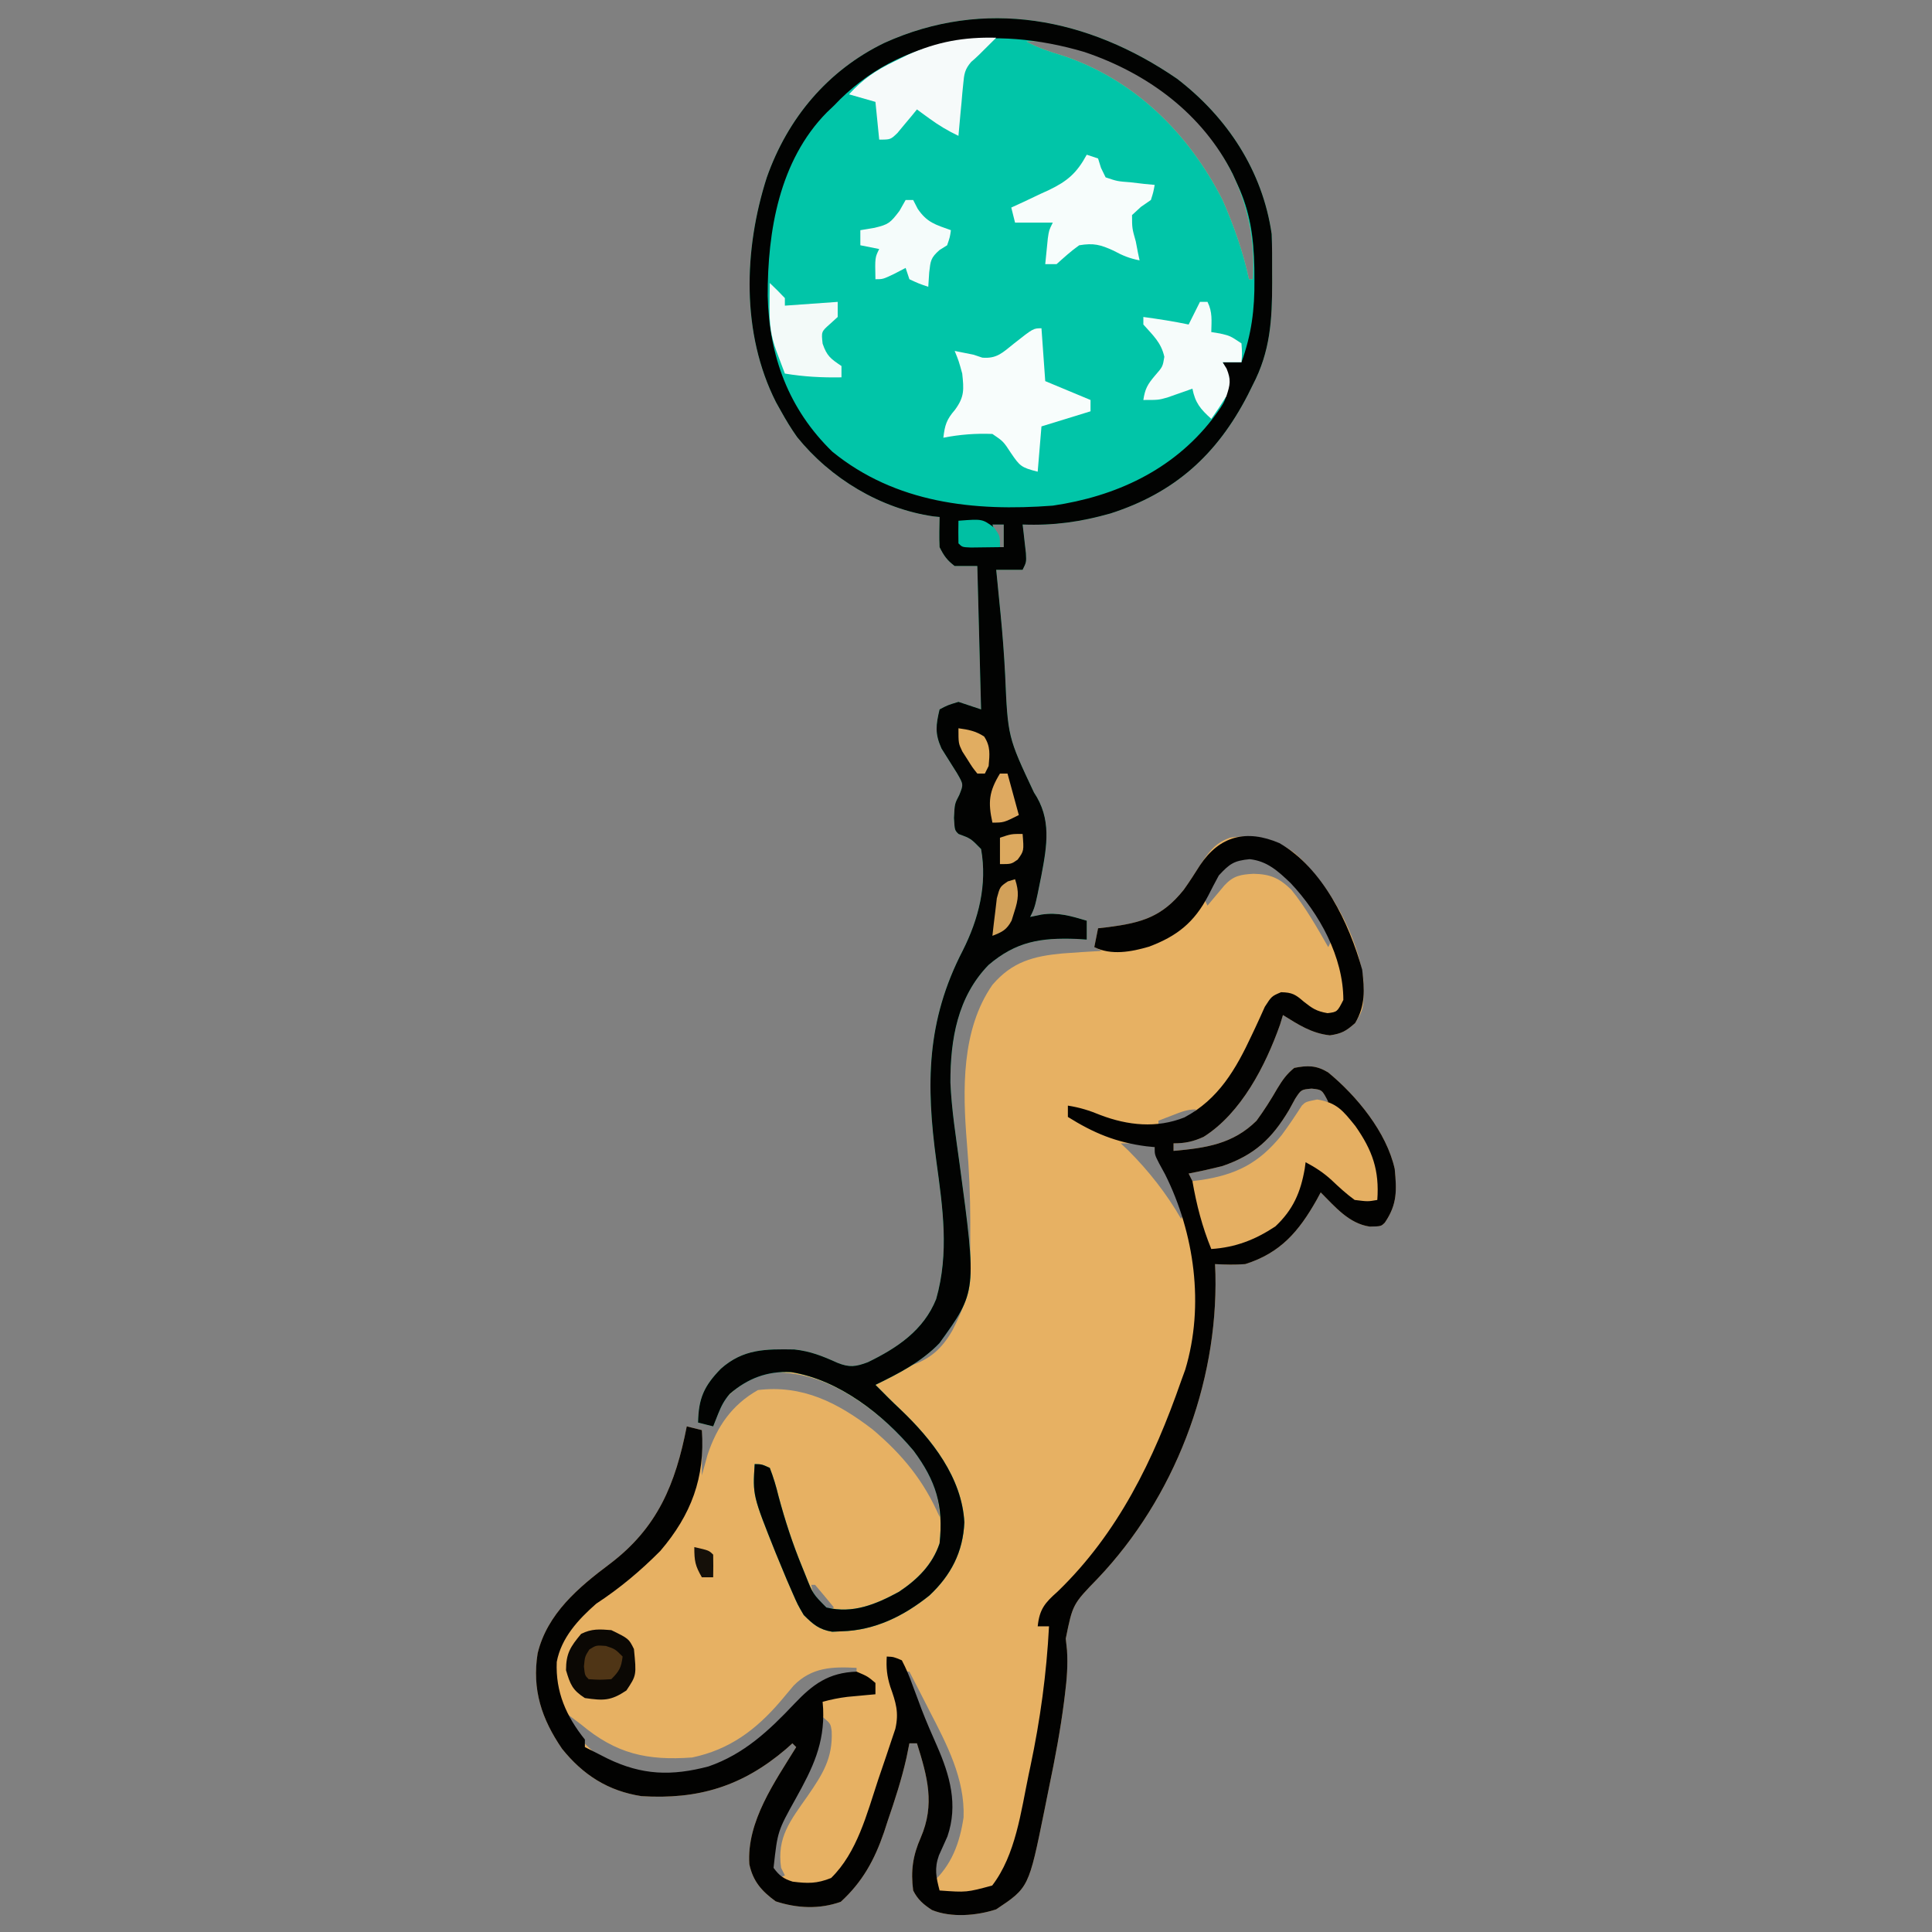 <?xml version="1.0" encoding="UTF-8"?>
<svg version="1.1" xmlns="http://www.w3.org/2000/svg" width="512" height="512">
<rect width="100%" height="100%" fill="#808080" stroke="none"/>
<path d="M0 0 C13.293 10.219 22.637 24.357 25.062 41.125 C25.205 44.522 25.202 47.913 25.188 51.312 C25.191 52.208 25.195 53.103 25.199 54.025 C25.185 63.942 24.696 72.243 20.062 81.125 C19.628 82.002 19.194 82.878 18.746 83.781 C10.571 99.642 -0.653 109.736 -17.652 115.195 C-25.57 117.436 -32.697 118.441 -40.938 118.125 C-40.854 118.824 -40.77 119.522 -40.684 120.242 C-40.582 121.152 -40.48 122.062 -40.375 123 C-40.271 123.905 -40.166 124.81 -40.059 125.742 C-39.938 128.125 -39.938 128.125 -40.938 130.125 C-43.248 130.125 -45.557 130.125 -47.938 130.125 C-47.816 131.339 -47.695 132.554 -47.57 133.805 C-47.401 135.536 -47.232 137.268 -47.062 139 C-46.969 139.928 -46.876 140.856 -46.78 141.812 C-46.258 147.169 -45.843 152.512 -45.57 157.887 C-44.86 174.415 -44.86 174.415 -37.938 189.125 C-33.232 196.144 -34.463 203.17 -35.968 211.155 C-37.647 219.544 -37.647 219.544 -38.938 222.125 C-37.947 221.919 -36.958 221.713 -35.938 221.5 C-31.559 220.846 -28.144 221.87 -23.938 223.125 C-23.938 224.775 -23.938 226.425 -23.938 228.125 C-25.279 228.038 -25.279 228.038 -26.648 227.949 C-36.149 227.595 -42.637 228.611 -49.965 234.852 C-58.196 243.309 -60.1 254.608 -60.071 266.006 C-59.762 273.211 -58.616 280.377 -57.646 287.519 C-53.114 321.199 -53.114 321.199 -63.309 335.277 C-65.604 337.881 -67.901 339.462 -70.938 341.125 C-65.548 339.431 -62.374 336.615 -59.547 331.715 C-56.4 325.574 -54.812 321.005 -54.805 314.066 C-54.803 312.875 -54.802 311.683 -54.801 310.455 C-54.805 309.212 -54.809 307.968 -54.812 306.688 C-54.809 305.479 -54.805 304.271 -54.801 303.025 C-54.808 295.967 -55.109 289.004 -55.706 281.972 C-56.839 268.04 -57.214 252.036 -48.938 240.125 C-43.721 234.018 -38.099 232.507 -30.316 231.793 C-26.858 231.532 -23.401 231.31 -19.938 231.125 C-20.598 230.795 -21.258 230.465 -21.938 230.125 C-21.608 228.475 -21.277 226.825 -20.938 225.125 C-20.069 225.027 -19.2 224.929 -18.305 224.828 C-9.417 223.675 -3.975 222.138 1.781 214.906 C3.295 212.802 4.671 210.625 6.062 208.438 C8.373 204.963 9.995 202.544 14.062 201.125 C20.551 200.152 25.751 201.271 31.062 205.125 C40.029 212.793 47.987 227.109 49.398 238.941 C49.504 246.389 49.504 246.389 47.188 250.25 C44.791 252.365 43.653 253.039 40.5 253.5 C35.643 252.97 32.16 250.674 28.062 248.125 C27.806 248.965 27.549 249.806 27.285 250.672 C23.449 261.507 17.008 274.115 7.043 280.398 C4.287 281.663 2.097 282.125 -0.938 282.125 C-0.938 282.785 -0.938 283.445 -0.938 284.125 C7.581 283.361 14.808 282.331 21.062 276.125 C23.08 273.367 24.857 270.578 26.555 267.613 C27.912 265.373 29.029 263.757 31.062 262.125 C34.572 261.437 36.9 261.42 40.016 263.309 C47.614 269.546 55.515 279.154 57.68 288.906 C58.212 294.521 58.388 298.265 55.062 303.125 C54.062 304.125 54.062 304.125 51.062 304.188 C45.517 303.38 41.87 298.915 38.062 295.125 C37.535 296.103 37.535 296.103 36.996 297.102 C32.291 305.43 27.439 311.164 18.062 314.125 C15.339 314.341 12.802 314.269 10.062 314.125 C10.097 315.011 10.132 315.896 10.168 316.809 C10.807 346.039 -0.763 376.127 -21.02 397.434 C-27.655 404.264 -27.655 404.264 -29.5 413.375 C-29.39 414.392 -29.281 415.409 -29.168 416.457 C-28.922 420.378 -29.199 424.073 -29.691 427.953 C-29.827 429.055 -29.827 429.055 -29.965 430.18 C-30.932 437.666 -32.32 445.053 -33.859 452.439 C-34.318 454.65 -34.757 456.864 -35.195 459.078 C-39.311 479.374 -39.311 479.374 -47.938 485.125 C-53.109 486.816 -59.866 487.381 -64.953 485.301 C-67.2 483.834 -68.73 482.541 -69.938 480.125 C-70.616 474.968 -70.038 470.876 -67.938 466.125 C-64.124 457.318 -66.143 450.025 -68.938 441.125 C-69.597 441.125 -70.257 441.125 -70.938 441.125 C-71.316 442.995 -71.316 442.995 -71.703 444.902 C-72.981 450.632 -74.786 456.138 -76.688 461.688 C-77.01 462.677 -77.332 463.666 -77.664 464.686 C-80.169 472.003 -83.379 477.872 -89.125 483.125 C-94.804 485.144 -100.693 484.86 -106.375 483 C-110.054 480.308 -112.385 477.728 -113.355 473.156 C-114.112 461.871 -106.594 451.319 -100.938 442.125 C-101.267 441.795 -101.597 441.465 -101.938 441.125 C-102.52 441.644 -103.103 442.164 -103.703 442.699 C-115.274 452.541 -126.909 456.054 -141.938 455.125 C-150.775 453.759 -157.41 449.521 -162.984 442.574 C-168.402 434.661 -170.985 426.859 -169.457 417.27 C-166.919 406.793 -158.67 399.82 -150.312 393.562 C-137.635 383.954 -132.928 372.42 -129.938 357.125 C-128.618 357.455 -127.297 357.785 -125.938 358.125 C-125.938 362.085 -125.938 366.045 -125.938 370.125 C-125.442 368.331 -124.948 366.536 -124.438 364.688 C-121.941 357.207 -118.017 351.431 -111.062 347.5 C-99.242 346.082 -89.936 350.845 -80.688 357.938 C-72.731 364.668 -67.1 371.54 -62.938 381.125 C-63.106 372.177 -67.423 365.968 -73.355 359.48 C-82.422 350.763 -93.57 342.707 -106.555 342.836 C-111.827 343.476 -116.477 346.125 -119.938 350.125 C-120.915 351.927 -120.915 351.927 -121.625 353.812 C-122.275 355.452 -122.275 355.452 -122.938 357.125 C-124.257 356.795 -125.578 356.465 -126.938 356.125 C-126.823 349.712 -125.366 346.428 -120.871 341.824 C-114.931 336.604 -109.124 336.62 -101.449 336.75 C-97.186 337.205 -93.903 338.524 -90.031 340.277 C-86.823 341.576 -85.172 341.338 -81.938 340.125 C-74.157 336.345 -67.164 331.667 -63.844 323.402 C-60.35 311.127 -62.089 299.262 -63.788 286.858 C-66.555 266.501 -66.448 249.699 -56.812 231.062 C-52.582 222.677 -50.259 213.576 -51.938 204.125 C-54.675 201.324 -54.675 201.324 -57.938 200.125 C-58.938 199.125 -58.938 199.125 -59.125 195.875 C-58.938 192.125 -58.938 192.125 -57.711 189.789 C-56.593 187.007 -56.593 187.007 -58.309 184.039 C-59.683 181.851 -61.058 179.664 -62.434 177.477 C-64.22 173.495 -63.918 171.313 -62.938 167.125 C-60.812 166 -60.812 166 -57.938 165.125 C-55.958 165.785 -53.977 166.445 -51.938 167.125 C-52.267 154.585 -52.597 142.045 -52.938 129.125 C-54.917 129.125 -56.898 129.125 -58.938 129.125 C-60.974 127.58 -61.798 126.404 -62.938 124.125 C-63.072 121.453 -62.981 118.802 -62.938 116.125 C-63.474 116.073 -64.01 116.022 -64.562 115.969 C-78.611 113.935 -91.853 105.906 -100.699 94.941 C-102.265 92.729 -103.624 90.496 -104.938 88.125 C-105.389 87.317 -105.84 86.509 -106.305 85.676 C-115.511 67.454 -114.853 45.228 -108.719 26.133 C-103.184 10.437 -92.597 -2.21 -77.577 -9.498 C-50.997 -21.537 -23.508 -16.152 0 0 Z M-39.938 -9.875 C-36.85 -8.207 -33.796 -7.185 -30.438 -6.188 C-11.335 0.133 3.072 14.423 12.062 32.125 C15.057 38.96 17.489 45.83 19.062 53.125 C19.392 53.125 19.723 53.125 20.062 53.125 C21.051 37.893 16.164 24.148 6.375 12.438 C-4.521 0.859 -21.602 -9.41 -37.848 -9.977 C-38.537 -9.943 -39.227 -9.91 -39.938 -9.875 Z M-48.938 118.125 C-48.278 120.105 -47.617 122.085 -46.938 124.125 C-46.608 124.125 -46.278 124.125 -45.938 124.125 C-45.938 122.145 -45.938 120.165 -45.938 118.125 C-46.928 118.125 -47.917 118.125 -48.938 118.125 Z M-53.938 195.125 C-52.938 197.125 -52.938 197.125 -52.938 197.125 Z M10.062 211.125 C8.084 214.159 8.084 214.159 7.062 217.125 C7.393 217.785 7.723 218.445 8.062 219.125 C8.472 218.631 8.882 218.138 9.305 217.629 C9.844 216.988 10.382 216.348 10.938 215.688 C11.471 215.049 12.005 214.411 12.555 213.754 C14.927 211.191 16.865 210.88 20.25 210.688 C24.746 210.788 27.08 211.814 30.289 214.926 C34.084 219.632 37.071 224.887 40.062 230.125 C40.392 229.465 40.722 228.805 41.062 228.125 C37.132 219.465 31.169 209.955 22.062 206.125 C16.635 205.299 13.588 207.132 10.062 211.125 Z M-11.938 230.125 C-7.938 231.125 -7.938 231.125 -7.938 231.125 Z M31.289 270.32 C30.496 271.771 30.496 271.771 29.688 273.25 C25.165 280.867 20.544 285.201 12.062 288.125 C9.078 288.884 6.086 289.542 3.062 290.125 C3.393 290.785 3.723 291.445 4.062 292.125 C11.191 292.785 16.147 291.181 22.062 287.125 C26.061 283.388 29.415 279.341 32.188 274.625 C34.062 272.125 34.062 272.125 37.312 271.25 C38.22 271.209 39.127 271.168 40.062 271.125 C38.422 267.907 38.422 267.907 35.648 267.617 C32.877 267.874 32.877 267.874 31.289 270.32 Z M-1.062 274.625 C-2.149 275.043 -2.149 275.043 -3.258 275.469 C-3.812 275.685 -4.366 275.902 -4.938 276.125 C-4.938 276.455 -4.938 276.785 -4.938 277.125 C-0.116 276.8 -0.116 276.8 4 274.562 C4.351 274.088 4.701 273.614 5.062 273.125 C2.697 273.125 1.139 273.773 -1.062 274.625 Z M-8.938 277.125 C-4.938 278.125 -4.938 278.125 -4.938 278.125 Z M-14.938 282.125 C-14.277 282.744 -13.617 283.363 -12.938 284 C-7.532 289.405 -2.746 295.502 1.062 302.125 C2.335 300.15 2.335 300.15 1.426 297.988 C0.339 295.351 -0.785 292.734 -1.938 290.125 C-2.216 289.406 -2.494 288.686 -2.781 287.945 C-3.667 285.764 -3.667 285.764 -5.938 283.125 C-8.954 282.257 -11.809 282.078 -14.938 282.125 Z M2.062 303.125 C3.062 305.125 3.062 305.125 3.062 305.125 Z M-96.938 399.125 C-96.374 402.395 -95.438 403.951 -92.938 406.125 C-92.278 405.795 -91.618 405.465 -90.938 405.125 C-92.579 403.104 -94.247 401.105 -95.938 399.125 C-96.267 399.125 -96.597 399.125 -96.938 399.125 Z M-72.938 420.125 C-71.938 422.125 -71.938 422.125 -71.938 422.125 Z M-101.613 425.824 C-102.775 427.184 -103.924 428.554 -105.062 429.934 C-111.591 437.564 -118.607 442.792 -128.5 444.875 C-140.452 445.744 -148.636 443.924 -157.938 436.125 C-159.266 435.118 -160.598 434.116 -161.938 433.125 C-160.532 437.596 -158.387 439.997 -154.938 443.125 C-154.257 443.826 -153.576 444.527 -152.875 445.25 C-146.238 449.487 -138.186 450.871 -130.438 449.691 C-116.959 446.638 -108.848 439.347 -99.516 429.578 C-95.049 425.328 -90.879 423.639 -84.938 422.125 C-84.938 421.795 -84.938 421.465 -84.938 421.125 C-91.342 420.788 -96.793 420.937 -101.613 425.824 Z M-71.938 422.125 C-71.33 425.695 -70.367 428.756 -68.906 432.066 C-68.508 432.98 -68.11 433.893 -67.699 434.834 C-67.283 435.776 -66.866 436.717 -66.438 437.688 C-65.612 439.563 -64.789 441.439 -63.969 443.316 C-63.603 444.143 -63.238 444.97 -62.861 445.823 C-59.871 453.276 -59.801 461.096 -62.938 468.5 C-63.309 469.271 -63.68 470.042 -64.062 470.836 C-65.046 473.41 -65.092 475.393 -64.938 478.125 C-59.754 473.453 -57.61 467.604 -56.582 460.758 C-56.199 450.519 -61.046 441.351 -65.625 432.5 C-66.392 430.994 -66.392 430.994 -67.174 429.457 C-68.421 427.009 -69.676 424.565 -70.938 422.125 C-71.267 422.125 -71.597 422.125 -71.938 422.125 Z M-162.938 431.125 C-161.938 433.125 -161.938 433.125 -161.938 433.125 Z M-94.938 432.125 C-93.938 434.125 -93.938 434.125 -93.938 434.125 Z M-93.938 434.125 C-94.038 434.771 -94.139 435.417 -94.242 436.082 C-95.891 444.337 -99.226 450.945 -103.445 458.185 C-106.327 463.292 -108.395 468.139 -107.938 474.125 C-107.278 475.115 -106.618 476.105 -105.938 477.125 C-104.948 476.63 -104.948 476.63 -103.938 476.125 C-104.267 475.465 -104.597 474.805 -104.938 474.125 C-106.115 466.028 -102.462 461.591 -97.938 455.125 C-93.96 449.362 -91.225 445.092 -91.531 437.938 C-91.822 435.884 -91.822 435.884 -93.938 434.125 Z " fill="#E7B163" transform="translate(311.938,20.875)"/>
<path d="M0 0 C13.293 10.219 22.637 24.357 25.062 41.125 C25.205 44.522 25.202 47.913 25.188 51.312 C25.191 52.208 25.195 53.103 25.199 54.025 C25.185 63.942 24.696 72.243 20.062 81.125 C19.628 82.002 19.194 82.878 18.746 83.781 C10.571 99.642 -0.653 109.736 -17.652 115.195 C-25.57 117.436 -32.697 118.441 -40.938 118.125 C-40.854 118.824 -40.77 119.522 -40.684 120.242 C-40.582 121.152 -40.48 122.062 -40.375 123 C-40.271 123.905 -40.166 124.81 -40.059 125.742 C-39.938 128.125 -39.938 128.125 -40.938 130.125 C-43.248 130.125 -45.557 130.125 -47.938 130.125 C-47.816 131.339 -47.695 132.554 -47.57 133.805 C-47.401 135.536 -47.232 137.268 -47.062 139 C-46.969 139.928 -46.876 140.856 -46.78 141.812 C-46.258 147.169 -45.843 152.512 -45.57 157.887 C-44.86 174.415 -44.86 174.415 -37.938 189.125 C-33.232 196.144 -34.463 203.17 -35.968 211.155 C-37.647 219.544 -37.647 219.544 -38.938 222.125 C-37.947 221.919 -36.958 221.713 -35.938 221.5 C-31.559 220.846 -28.144 221.87 -23.938 223.125 C-23.938 224.775 -23.938 226.425 -23.938 228.125 C-24.832 228.067 -25.727 228.009 -26.648 227.949 C-36.149 227.595 -42.637 228.611 -49.965 234.852 C-58.196 243.309 -60.1 254.608 -60.071 266.006 C-59.762 273.211 -58.616 280.377 -57.646 287.519 C-53.087 321.398 -53.087 321.398 -62.992 335.086 C-67.69 340.01 -73.869 343.176 -79.938 346.125 C-79.257 346.806 -78.576 347.486 -77.875 348.188 C-77.417 348.649 -76.96 349.11 -76.488 349.586 C-75.439 350.628 -74.373 351.654 -73.293 352.664 C-64.975 360.588 -57.007 370.712 -56.375 382.562 C-56.716 390.424 -59.923 396.583 -65.625 401.938 C-72.444 407.411 -80.078 411.18 -88.875 411.438 C-89.709 411.475 -90.543 411.512 -91.402 411.551 C-94.901 410.963 -96.432 409.61 -98.938 407.125 C-100.562 404.348 -100.562 404.348 -101.938 401.188 C-102.438 400.039 -102.938 398.89 -103.453 397.707 C-103.943 396.525 -104.433 395.343 -104.938 394.125 C-105.641 392.429 -105.641 392.429 -106.359 390.699 C-112.471 375.401 -112.471 375.401 -111.938 367.125 C-110.082 367.156 -110.082 367.156 -107.938 368.125 C-106.959 370.668 -106.261 372.995 -105.625 375.625 C-103.897 382.096 -101.862 388.305 -99.312 394.5 C-99.023 395.219 -98.734 395.937 -98.436 396.678 C-96.512 401.526 -96.512 401.526 -92.938 405.125 C-85.915 406.844 -79.834 404.298 -73.719 400.98 C-68.803 397.701 -64.825 393.788 -62.938 388.125 C-61.873 378.133 -63.882 371.581 -69.816 363.598 C-77.828 354.022 -89.633 344.762 -102.273 342.754 C-108.56 342.4 -113.809 344.411 -118.559 348.531 C-120.032 350.234 -120.798 351.726 -121.625 353.812 C-122.058 354.906 -122.491 355.999 -122.938 357.125 C-124.257 356.795 -125.578 356.465 -126.938 356.125 C-126.823 349.712 -125.366 346.428 -120.871 341.824 C-114.931 336.604 -109.124 336.62 -101.449 336.75 C-97.186 337.205 -93.903 338.524 -90.031 340.277 C-86.823 341.576 -85.172 341.338 -81.938 340.125 C-74.157 336.345 -67.164 331.667 -63.844 323.402 C-60.35 311.127 -62.089 299.262 -63.788 286.858 C-66.555 266.501 -66.448 249.699 -56.812 231.062 C-52.582 222.677 -50.259 213.576 -51.938 204.125 C-54.675 201.324 -54.675 201.324 -57.938 200.125 C-58.938 199.125 -58.938 199.125 -59.125 195.875 C-58.938 192.125 -58.938 192.125 -57.711 189.789 C-56.593 187.007 -56.593 187.007 -58.309 184.039 C-59.683 181.851 -61.058 179.664 -62.434 177.477 C-64.22 173.495 -63.918 171.313 -62.938 167.125 C-60.812 166 -60.812 166 -57.938 165.125 C-55.958 165.785 -53.977 166.445 -51.938 167.125 C-52.267 154.585 -52.597 142.045 -52.938 129.125 C-54.917 129.125 -56.898 129.125 -58.938 129.125 C-60.974 127.58 -61.798 126.404 -62.938 124.125 C-63.072 121.453 -62.981 118.802 -62.938 116.125 C-63.474 116.073 -64.01 116.022 -64.562 115.969 C-78.611 113.935 -91.853 105.906 -100.699 94.941 C-102.265 92.729 -103.624 90.496 -104.938 88.125 C-105.389 87.317 -105.84 86.509 -106.305 85.676 C-115.511 67.454 -114.853 45.228 -108.719 26.133 C-103.184 10.437 -92.597 -2.21 -77.577 -9.498 C-50.997 -21.537 -23.508 -16.152 0 0 Z M-39.938 -9.875 C-36.85 -8.207 -33.796 -7.185 -30.438 -6.188 C-11.335 0.133 3.072 14.423 12.062 32.125 C15.057 38.96 17.489 45.83 19.062 53.125 C19.392 53.125 19.723 53.125 20.062 53.125 C21.051 37.893 16.164 24.148 6.375 12.438 C-4.521 0.859 -21.602 -9.41 -37.848 -9.977 C-38.537 -9.943 -39.227 -9.91 -39.938 -9.875 Z M-48.938 118.125 C-48.278 120.105 -47.617 122.085 -46.938 124.125 C-46.608 124.125 -46.278 124.125 -45.938 124.125 C-45.938 122.145 -45.938 120.165 -45.938 118.125 C-46.928 118.125 -47.917 118.125 -48.938 118.125 Z M-53.938 195.125 C-52.938 197.125 -52.938 197.125 -52.938 197.125 Z " fill="#01C5A8" transform="translate(311.938,20.875)"/>
<path d="M0 0 C11.482 6.616 18.477 21.146 21.938 33.562 C22.56 38.782 22.809 43.11 20.062 47.688 C17.666 49.802 16.528 50.476 13.375 50.938 C8.518 50.408 5.035 48.112 0.938 45.562 C0.681 46.403 0.424 47.243 0.16 48.109 C-3.676 58.944 -10.117 71.552 -20.082 77.836 C-22.838 79.101 -25.028 79.562 -28.062 79.562 C-28.062 80.222 -28.062 80.882 -28.062 81.562 C-19.544 80.799 -12.317 79.768 -6.062 73.562 C-4.045 70.804 -2.268 68.015 -0.57 65.051 C0.787 62.81 1.904 61.195 3.938 59.562 C7.447 58.874 9.775 58.858 12.891 60.746 C20.489 66.984 28.39 76.591 30.555 86.344 C31.087 91.959 31.263 95.703 27.938 100.562 C26.938 101.562 26.938 101.562 23.938 101.625 C18.392 100.818 14.745 96.352 10.938 92.562 C10.586 93.215 10.234 93.867 9.871 94.539 C5.166 102.868 0.314 108.601 -9.062 111.562 C-11.786 111.778 -14.323 111.707 -17.062 111.562 C-17.028 112.448 -16.993 113.334 -16.957 114.246 C-16.318 143.476 -27.888 173.565 -48.145 194.871 C-54.78 201.701 -54.78 201.701 -56.625 210.812 C-56.515 211.83 -56.406 212.847 -56.293 213.895 C-56.047 217.816 -56.324 221.51 -56.816 225.391 C-56.952 226.493 -56.952 226.493 -57.09 227.618 C-58.057 235.103 -59.445 242.49 -60.984 249.877 C-61.443 252.087 -61.882 254.301 -62.32 256.516 C-66.436 276.812 -66.436 276.812 -75.062 282.562 C-80.234 284.254 -86.991 284.819 -92.078 282.738 C-94.325 281.272 -95.855 279.978 -97.062 277.562 C-97.741 272.405 -97.163 268.314 -95.062 263.562 C-91.249 254.755 -93.268 247.462 -96.062 238.562 C-96.722 238.562 -97.382 238.562 -98.062 238.562 C-98.441 240.432 -98.441 240.432 -98.828 242.34 C-100.106 248.07 -101.911 253.576 -103.812 259.125 C-104.135 260.114 -104.457 261.104 -104.789 262.123 C-107.294 269.44 -110.504 275.309 -116.25 280.562 C-121.929 282.582 -127.818 282.297 -133.5 280.438 C-137.179 277.745 -139.51 275.166 -140.48 270.594 C-141.237 259.308 -133.719 248.756 -128.062 239.562 C-128.393 239.232 -128.722 238.903 -129.062 238.562 C-129.645 239.082 -130.228 239.601 -130.828 240.137 C-142.399 249.979 -154.034 253.492 -169.062 252.562 C-177.9 251.196 -184.535 246.958 -190.109 240.012 C-195.527 232.098 -198.11 224.297 -196.582 214.707 C-194.044 204.231 -185.795 197.258 -177.438 191 C-164.76 181.391 -160.053 169.858 -157.062 154.562 C-155.743 154.893 -154.423 155.222 -153.062 155.562 C-152.186 168.153 -155.877 177.978 -164.062 187.562 C-169.349 192.887 -174.793 197.447 -181.062 201.562 C-185.812 205.733 -190.322 210.606 -191.516 216.984 C-191.862 224.959 -188.989 231.405 -184.062 237.562 C-184.062 238.222 -184.062 238.882 -184.062 239.562 C-183.488 239.85 -182.913 240.137 -182.32 240.434 C-180.894 241.147 -179.472 241.867 -178.055 242.598 C-168.922 247.029 -161.088 247.271 -151.285 244.68 C-141.885 241.421 -135.267 235.19 -128.564 228.094 C-123.648 222.911 -119.494 219.828 -112.062 219.562 C-109.125 220.812 -109.125 220.812 -107.062 222.562 C-107.062 223.553 -107.062 224.542 -107.062 225.562 C-107.738 225.623 -108.413 225.684 -109.109 225.746 C-110.001 225.83 -110.893 225.914 -111.812 226 C-113.135 226.122 -113.135 226.122 -114.484 226.246 C-116.756 226.525 -118.861 226.95 -121.062 227.562 C-121.016 228.168 -120.97 228.774 -120.922 229.398 C-120.522 238.689 -123.729 245.206 -128.157 253.155 C-132.986 261.827 -132.986 261.827 -134.062 271.562 C-132.529 273.632 -131.471 274.432 -129.012 275.215 C-125.031 275.717 -122.594 275.777 -118.812 274.25 C-111.911 267.505 -109.331 257.246 -106.358 248.265 C-105.681 246.231 -104.984 244.205 -104.285 242.178 C-103.848 240.873 -103.411 239.567 -102.977 238.262 C-102.584 237.095 -102.192 235.928 -101.788 234.725 C-100.786 230.355 -101.658 227.704 -103.125 223.562 C-104.024 220.686 -104.238 218.547 -104.062 215.562 C-102.242 215.645 -102.242 215.645 -100.062 216.562 C-98.895 218.821 -98.023 220.871 -97.188 223.25 C-96.678 224.615 -96.166 225.98 -95.652 227.344 C-95.263 228.392 -95.263 228.392 -94.867 229.461 C-93.6 232.77 -92.177 236.008 -90.75 239.25 C-87.333 247.025 -85.1 254.872 -87.992 263.258 C-88.733 264.928 -89.481 266.595 -90.238 268.258 C-91.48 271.73 -90.98 274.045 -90.062 277.562 C-82.916 278.078 -82.916 278.078 -76.125 276.25 C-69.877 268.109 -68.493 256.599 -66.438 246.75 C-66.285 246.032 -66.132 245.313 -65.975 244.573 C-63.383 232.29 -61.72 220.111 -61.062 207.562 C-62.053 207.562 -63.042 207.562 -64.062 207.562 C-63.588 203.026 -62.182 201.358 -58.812 198.375 C-42.746 182.884 -33.298 163.347 -26.062 142.562 C-25.699 141.565 -25.335 140.567 -24.961 139.539 C-19.837 122.562 -22.508 103.34 -30.312 87.75 C-30.833 86.795 -31.354 85.84 -31.891 84.855 C-33.062 82.562 -33.062 82.562 -33.062 80.562 C-34.17 80.45 -34.17 80.45 -35.301 80.336 C-43.308 79.298 -49.24 76.833 -56.062 72.562 C-56.062 71.573 -56.062 70.582 -56.062 69.562 C-52.924 70.053 -50.396 70.838 -47.438 72.062 C-40.147 74.836 -32.529 75.615 -25.188 72.691 C-16.118 67.873 -11.526 59.878 -7.312 50.844 C-7.011 50.208 -6.709 49.572 -6.399 48.916 C-5.536 47.077 -4.703 45.224 -3.871 43.371 C-2.062 40.562 -2.062 40.562 0.434 39.508 C3.374 39.572 4.25 40.097 6.438 42 C8.779 43.832 9.751 44.529 12.75 45.062 C15.316 44.74 15.316 44.74 16.938 41.562 C16.938 30.17 10.613 18.686 2.938 10.562 C-0.375 7.417 -3.215 4.768 -7.875 4.25 C-12.074 4.662 -13.174 5.457 -16.062 8.562 C-17.029 10.338 -17.964 12.132 -18.875 13.938 C-22.575 21.016 -27.129 24.648 -34.562 27.438 C-39.21 28.807 -44.573 29.807 -49.062 27.562 C-48.733 25.913 -48.403 24.262 -48.062 22.562 C-47.194 22.465 -46.325 22.367 -45.43 22.266 C-36.542 21.112 -31.1 19.576 -25.344 12.344 C-23.83 10.239 -22.454 8.062 -21.062 5.875 C-15.853 -1.959 -8.721 -3.743 0 0 Z M4.164 67.758 C3.371 69.208 3.371 69.208 2.562 70.688 C-1.96 78.304 -6.581 82.638 -15.062 85.562 C-18.047 86.322 -21.039 86.98 -24.062 87.562 C-23.733 88.222 -23.402 88.882 -23.062 89.562 C-15.934 90.223 -10.978 88.619 -5.062 84.562 C-1.064 80.825 2.29 76.779 5.062 72.062 C6.938 69.562 6.938 69.562 10.188 68.688 C11.095 68.646 12.002 68.605 12.938 68.562 C11.297 65.344 11.297 65.344 8.523 65.055 C5.752 65.311 5.752 65.311 4.164 67.758 Z " fill="#020201" transform="translate(339.062,223.438)"/>
<path d="M0 0 C13.293 10.219 22.637 24.357 25.062 41.125 C25.205 44.522 25.202 47.913 25.188 51.312 C25.191 52.208 25.195 53.103 25.199 54.025 C25.185 63.942 24.696 72.243 20.062 81.125 C19.628 82.002 19.194 82.878 18.746 83.781 C10.571 99.642 -0.653 109.736 -17.652 115.195 C-25.57 117.436 -32.697 118.441 -40.938 118.125 C-40.854 118.824 -40.77 119.522 -40.684 120.242 C-40.582 121.152 -40.48 122.062 -40.375 123 C-40.271 123.905 -40.166 124.81 -40.059 125.742 C-39.938 128.125 -39.938 128.125 -40.938 130.125 C-43.248 130.125 -45.557 130.125 -47.938 130.125 C-47.816 131.339 -47.695 132.554 -47.57 133.805 C-47.401 135.536 -47.232 137.268 -47.062 139 C-46.969 139.928 -46.876 140.856 -46.78 141.812 C-46.258 147.169 -45.843 152.512 -45.57 157.887 C-44.86 174.415 -44.86 174.415 -37.938 189.125 C-33.232 196.144 -34.463 203.17 -35.968 211.155 C-37.647 219.544 -37.647 219.544 -38.938 222.125 C-37.947 221.919 -36.958 221.713 -35.938 221.5 C-31.559 220.846 -28.144 221.87 -23.938 223.125 C-23.938 224.775 -23.938 226.425 -23.938 228.125 C-24.832 228.067 -25.727 228.009 -26.648 227.949 C-36.149 227.595 -42.637 228.611 -49.965 234.852 C-58.196 243.309 -60.1 254.608 -60.071 266.006 C-59.762 273.211 -58.616 280.377 -57.646 287.519 C-53.087 321.398 -53.087 321.398 -62.992 335.086 C-67.69 340.01 -73.869 343.176 -79.938 346.125 C-79.257 346.806 -78.576 347.486 -77.875 348.188 C-77.417 348.649 -76.96 349.11 -76.488 349.586 C-75.439 350.628 -74.373 351.654 -73.293 352.664 C-64.975 360.588 -57.007 370.712 -56.375 382.562 C-56.716 390.424 -59.923 396.583 -65.625 401.938 C-72.444 407.411 -80.078 411.18 -88.875 411.438 C-89.709 411.475 -90.543 411.512 -91.402 411.551 C-94.901 410.963 -96.432 409.61 -98.938 407.125 C-100.562 404.348 -100.562 404.348 -101.938 401.188 C-102.438 400.039 -102.938 398.89 -103.453 397.707 C-103.943 396.525 -104.433 395.343 -104.938 394.125 C-105.641 392.429 -105.641 392.429 -106.359 390.699 C-112.471 375.401 -112.471 375.401 -111.938 367.125 C-110.082 367.156 -110.082 367.156 -107.938 368.125 C-106.959 370.668 -106.261 372.995 -105.625 375.625 C-103.897 382.096 -101.862 388.305 -99.312 394.5 C-99.023 395.219 -98.734 395.937 -98.436 396.678 C-96.512 401.526 -96.512 401.526 -92.938 405.125 C-85.915 406.844 -79.834 404.298 -73.719 400.98 C-68.803 397.701 -64.825 393.788 -62.938 388.125 C-61.873 378.133 -63.882 371.581 -69.816 363.598 C-77.828 354.022 -89.633 344.762 -102.273 342.754 C-108.56 342.4 -113.809 344.411 -118.559 348.531 C-120.032 350.234 -120.798 351.726 -121.625 353.812 C-122.058 354.906 -122.491 355.999 -122.938 357.125 C-124.257 356.795 -125.578 356.465 -126.938 356.125 C-126.823 349.712 -125.366 346.428 -120.871 341.824 C-114.931 336.604 -109.124 336.62 -101.449 336.75 C-97.186 337.205 -93.903 338.524 -90.031 340.277 C-86.823 341.576 -85.172 341.338 -81.938 340.125 C-74.157 336.345 -67.164 331.667 -63.844 323.402 C-60.35 311.127 -62.089 299.262 -63.788 286.858 C-66.555 266.501 -66.448 249.699 -56.812 231.062 C-52.582 222.677 -50.259 213.576 -51.938 204.125 C-54.675 201.324 -54.675 201.324 -57.938 200.125 C-58.938 199.125 -58.938 199.125 -59.125 195.875 C-58.938 192.125 -58.938 192.125 -57.711 189.789 C-56.593 187.007 -56.593 187.007 -58.309 184.039 C-59.683 181.851 -61.058 179.664 -62.434 177.477 C-64.22 173.495 -63.918 171.313 -62.938 167.125 C-60.812 166 -60.812 166 -57.938 165.125 C-55.958 165.785 -53.977 166.445 -51.938 167.125 C-52.267 154.585 -52.597 142.045 -52.938 129.125 C-54.917 129.125 -56.898 129.125 -58.938 129.125 C-60.974 127.58 -61.798 126.404 -62.938 124.125 C-63.072 121.453 -62.981 118.802 -62.938 116.125 C-63.474 116.073 -64.01 116.022 -64.562 115.969 C-78.611 113.935 -91.853 105.906 -100.699 94.941 C-102.265 92.729 -103.624 90.496 -104.938 88.125 C-105.389 87.317 -105.84 86.509 -106.305 85.676 C-115.511 67.454 -114.853 45.228 -108.719 26.133 C-103.184 10.437 -92.597 -2.21 -77.577 -9.498 C-50.997 -21.537 -23.508 -16.152 0 0 Z M-90.938 7.125 C-91.569 7.727 -92.201 8.329 -92.852 8.949 C-105.404 21.695 -108.54 40.414 -108.49 57.526 C-108.121 73.494 -102.955 87.553 -91.375 98.812 C-74.61 112.483 -53.784 114.721 -32.938 113.125 C-16.303 110.693 -1.208 103.736 9.285 90.273 C12.999 85.295 12.999 85.295 13.801 79.422 C13.128 77.13 13.128 77.13 12.062 75.125 C13.713 75.125 15.363 75.125 17.062 75.125 C19.725 67.763 20.578 61.119 20.5 53.312 C20.492 52.256 20.485 51.199 20.477 50.111 C20.309 42.125 19.42 35.456 16.062 28.125 C15.409 26.688 15.409 26.688 14.742 25.223 C6.72 9.245 -7.794 -1.442 -24.562 -7.098 C-48.468 -14.163 -73.237 -11.661 -90.938 7.125 Z M-48.938 118.125 C-48.278 120.105 -47.617 122.085 -46.938 124.125 C-46.608 124.125 -46.278 124.125 -45.938 124.125 C-45.938 122.145 -45.938 120.165 -45.938 118.125 C-46.928 118.125 -47.917 118.125 -48.938 118.125 Z M-53.938 195.125 C-52.938 197.125 -52.938 197.125 -52.938 197.125 Z " fill="#020302" transform="translate(311.938,20.875)"/>
<path d="M0 0 C5.245 0.832 6.881 3.022 10.137 7.055 C14.653 13.501 16.509 18.76 15.938 26.625 C13.438 27.062 13.438 27.062 9.938 26.625 C7.732 25.026 5.816 23.256 3.84 21.383 C1.714 19.418 -0.509 17.981 -3.062 16.625 C-3.137 17.182 -3.212 17.739 -3.289 18.312 C-4.372 24.595 -6.376 29.208 -11.062 33.625 C-16.42 37.182 -21.656 39.207 -28.062 39.625 C-30.481 33.688 -31.963 27.936 -33.062 21.625 C-32.361 21.539 -31.66 21.452 -30.938 21.363 C-21.468 19.961 -15.392 16.89 -9.379 9.402 C-7.503 6.869 -5.767 4.276 -4.062 1.625 C-3.062 0.625 -3.062 0.625 0 0 Z " fill="#E5AF62" transform="translate(349.062,291.375)"/>
<path d="M0 0 C0.495 6.93 0.495 6.93 1 14 C4.96 15.65 8.92 17.3 13 19 C13 19.99 13 20.98 13 22 C6.565 23.98 6.565 23.98 0 26 C-0.33 29.96 -0.66 33.92 -1 38 C-5.394 36.901 -5.728 36.514 -8.125 33 C-10.101 29.977 -10.101 29.977 -13 28 C-17.477 27.828 -21.606 28.143 -26 29 C-25.622 25.688 -25.16 24.185 -22.938 21.625 C-20.385 18.166 -20.555 16.223 -21 12 C-21.911 8.678 -21.911 8.678 -23 6 C-22.278 6.144 -21.556 6.289 -20.812 6.438 C-19.42 6.716 -19.42 6.716 -18 7 C-17.234 7.258 -16.469 7.516 -15.68 7.781 C-11.795 8.098 -10.304 6.45 -7.312 4.062 C-2.163 0 -2.163 0 0 0 Z " fill="#F8FDFC" transform="translate(276,87)"/>
<path d="M0 0 C0.99 0.33 1.98 0.66 3 1 C3.255 1.819 3.51 2.637 3.773 3.48 C4.381 4.728 4.381 4.728 5 6 C8.088 7.044 8.088 7.044 11.625 7.312 C12.814 7.453 14.002 7.594 15.227 7.738 C16.142 7.825 17.057 7.911 18 8 C17.664 9.887 17.664 9.887 17 12 C15.701 12.897 15.701 12.897 14.375 13.812 C13.591 14.534 12.807 15.256 12 16 C12.01 19.492 12.01 19.492 13 23 C13.186 23.969 13.371 24.939 13.562 25.938 C13.707 26.618 13.851 27.299 14 28 C11.357 27.492 9.522 26.74 7.125 25.438 C3.616 23.824 1.805 23.366 -2 24 C-4.159 25.513 -6.023 27.243 -8 29 C-8.99 29 -9.98 29 -11 29 C-10.859 27.541 -10.712 26.083 -10.562 24.625 C-10.441 23.407 -10.441 23.407 -10.316 22.164 C-10 20 -10 20 -9 18 C-12.3 18 -15.6 18 -19 18 C-19.33 16.68 -19.66 15.36 -20 14 C-18.337 13.238 -18.337 13.238 -16.641 12.461 C-15.177 11.766 -13.713 11.071 -12.25 10.375 C-11.52 10.044 -10.791 9.712 -10.039 9.371 C-5.08 6.982 -2.641 4.851 0 0 Z " fill="#F7FDFC" transform="translate(288,41)"/>
<path d="M0 0 C-5 5 -5 5 -6.622 6.404 C-8.342 8.396 -8.491 9.629 -8.73 12.23 C-8.811 13.033 -8.892 13.835 -8.975 14.662 C-9.045 15.495 -9.115 16.329 -9.188 17.188 C-9.269 18.032 -9.351 18.877 -9.436 19.748 C-9.636 21.831 -9.819 23.915 -10 26 C-12.791 24.679 -15.258 23.196 -17.75 21.375 C-18.364 20.929 -18.977 20.483 -19.609 20.023 C-20.068 19.686 -20.527 19.348 -21 19 C-21.471 19.578 -21.941 20.155 -22.426 20.75 C-23.048 21.492 -23.671 22.235 -24.312 23 C-24.927 23.742 -25.542 24.485 -26.176 25.25 C-28 27 -28 27 -31 27 C-31.33 23.7 -31.66 20.4 -32 17 C-34.31 16.34 -36.62 15.68 -39 15 C-35.359 11.001 -31.999 8.698 -27.062 6.312 C-25.878 5.731 -24.693 5.15 -23.473 4.551 C-15.627 1.047 -8.548 -0.214 0 0 Z " fill="#F6FAFA" transform="translate(264,10)"/>
<path d="M0 0 C0.66 0 1.32 0 2 0 C3.354 2.709 3.065 5.009 3 8 C3.763 8.124 4.526 8.248 5.312 8.375 C8 9 8 9 11 11 C11.188 13.625 11.188 13.625 11 16 C9.35 16 7.7 16 6 16 C6.526 16.835 6.526 16.835 7.062 17.688 C8.278 20.685 8.02 21.94 7 25 C5.73 27.04 4.406 29.05 3 31 C0.126 28.404 -1.244 26.786 -2 23 C-2.603 23.217 -3.207 23.433 -3.828 23.656 C-4.627 23.935 -5.427 24.213 -6.25 24.5 C-7.039 24.778 -7.828 25.057 -8.641 25.344 C-11 26 -11 26 -15 26 C-14.566 23.067 -13.899 21.881 -11.938 19.562 C-9.869 17.189 -9.869 17.189 -9.438 14.562 C-10.268 10.78 -12.438 8.882 -15 6 C-15 5.34 -15 4.68 -15 4 C-10.97 4.553 -6.98 5.156 -3 6 C-2.691 5.381 -2.381 4.763 -2.062 4.125 C-1.375 2.75 -0.688 1.375 0 0 Z " fill="#F6FCFB" transform="translate(318,80)"/>
<path d="M0 0 C1.376 1.29 2.708 2.627 4 4 C4 4.66 4 5.32 4 6 C8.62 5.67 13.24 5.34 18 5 C18 6.32 18 7.64 18 9 C17.319 9.619 16.639 10.238 15.938 10.875 C13.656 12.898 13.656 12.898 14 16.062 C15.137 19.402 16.164 20.079 19 22 C19 22.99 19 23.98 19 25 C13.848 25.09 9.081 24.847 4 24 C3.52 22.729 3.041 21.459 2.562 20.188 C2.162 19.126 2.162 19.126 1.754 18.043 C0.223 13.894 -0.106 10.741 -0.062 6.312 C-0.053 5.133 -0.044 3.954 -0.035 2.738 C-0.024 1.835 -0.012 0.931 0 0 Z " fill="#F3FAF9" transform="translate(204,75)"/>
<path d="M0 0 C0.66 0 1.32 0 2 0 C2.392 0.763 2.784 1.526 3.188 2.312 C5.659 5.976 7.892 6.527 12 8 C11.75 9.812 11.75 9.812 11 12 C10.01 12.619 10.01 12.619 9 13.25 C6.611 15.341 6.616 16.126 6.25 19.188 C6.168 20.446 6.085 21.704 6 23 C3.562 22.188 3.562 22.188 1 21 C0.67 20.01 0.34 19.02 0 18 C-0.949 18.495 -1.897 18.99 -2.875 19.5 C-6 21 -6 21 -8 21 C-8.125 15.25 -8.125 15.25 -7 13 C-8.65 12.67 -10.3 12.34 -12 12 C-12 10.68 -12 9.36 -12 8 C-10.762 7.794 -9.525 7.588 -8.25 7.375 C-4.543 6.484 -4.096 6.126 -1.625 2.875 C-1.089 1.926 -0.552 0.978 0 0 Z " fill="#F5FCFB" transform="translate(240,53)"/>
<path d="M0 0 C4.632 2.265 4.632 2.265 6 5 C6.686 11.971 6.686 11.971 4 16 C-0.156 18.77 -2.067 18.705 -7 18 C-10.303 15.883 -10.885 14.387 -12 10.625 C-12 6.163 -10.82 4.384 -8 1 C-5.18 -0.41 -3.13 -0.245 0 0 Z " fill="#0B0804" transform="translate(162,432)"/>
<path d="M0 0 C2.438 0.812 2.438 0.812 4.438 2.812 C4.071 5.747 3.573 6.677 1.438 8.812 C-1.625 9 -1.625 9 -4.562 8.812 C-5.562 7.812 -5.562 7.812 -5.812 5.438 C-5.562 2.812 -5.562 2.812 -4.375 0.938 C-2.562 -0.188 -2.562 -0.188 0 0 Z " fill="#4F3516" transform="translate(160.562,436.188)"/>
<path d="M0 0 C6.344 -0.488 6.344 -0.488 9.438 1.812 C11 4 11 4 11 7 C9.354 7.027 7.708 7.046 6.062 7.062 C5.146 7.074 4.229 7.086 3.285 7.098 C1 7 1 7 0 6 C-0.041 4 -0.043 2 0 0 Z " fill="#00C0A3" transform="translate(254,138)"/>
<path d="M0 0 C0.66 0 1.32 0 2 0 C2.99 3.63 3.98 7.26 5 11 C1 13 1 13 -2 13 C-3.199 7.551 -2.914 4.778 0 0 Z " fill="#DEA960" transform="translate(265,205)"/>
<path d="M0 0 C2.627 0.355 4.58 0.725 6.812 2.188 C8.543 4.829 8.263 6.915 8 10 C7.67 10.66 7.34 11.32 7 12 C6.34 12 5.68 12 5 12 C3.711 10.391 3.711 10.391 2.375 8.25 C1.929 7.554 1.483 6.858 1.023 6.141 C0 4 0 4 0 0 Z " fill="#E1AD61" transform="translate(254,193)"/>
<path d="M0 0 C1.113 3.316 0.901 5.322 -0.188 8.625 C-0.429 9.401 -0.67 10.177 -0.918 10.977 C-2.238 13.444 -3.432 14.011 -6 15 C-5.772 12.872 -5.517 10.748 -5.25 8.625 C-5.111 7.442 -4.972 6.258 -4.828 5.039 C-4 2 -4 2 -1.922 0.586 C-1.288 0.393 -0.653 0.199 0 0 Z " fill="#D2A15A" transform="translate(269,233)"/>
<path d="M0 0 C0.365 4.497 0.365 4.497 -1.312 6.812 C-3 8 -3 8 -6 8 C-6 5.69 -6 3.38 -6 1 C-3 0 -3 0 0 0 Z " fill="#DCA95F" transform="translate(271,221)"/>
<path d="M0 0 C3.875 0.875 3.875 0.875 5 2 C5.041 4 5.043 6 5 8 C4.01 8 3.02 8 2 8 C0.235 4.912 0 3.767 0 0 Z " fill="#151009" transform="translate(184,410)"/>
</svg>
